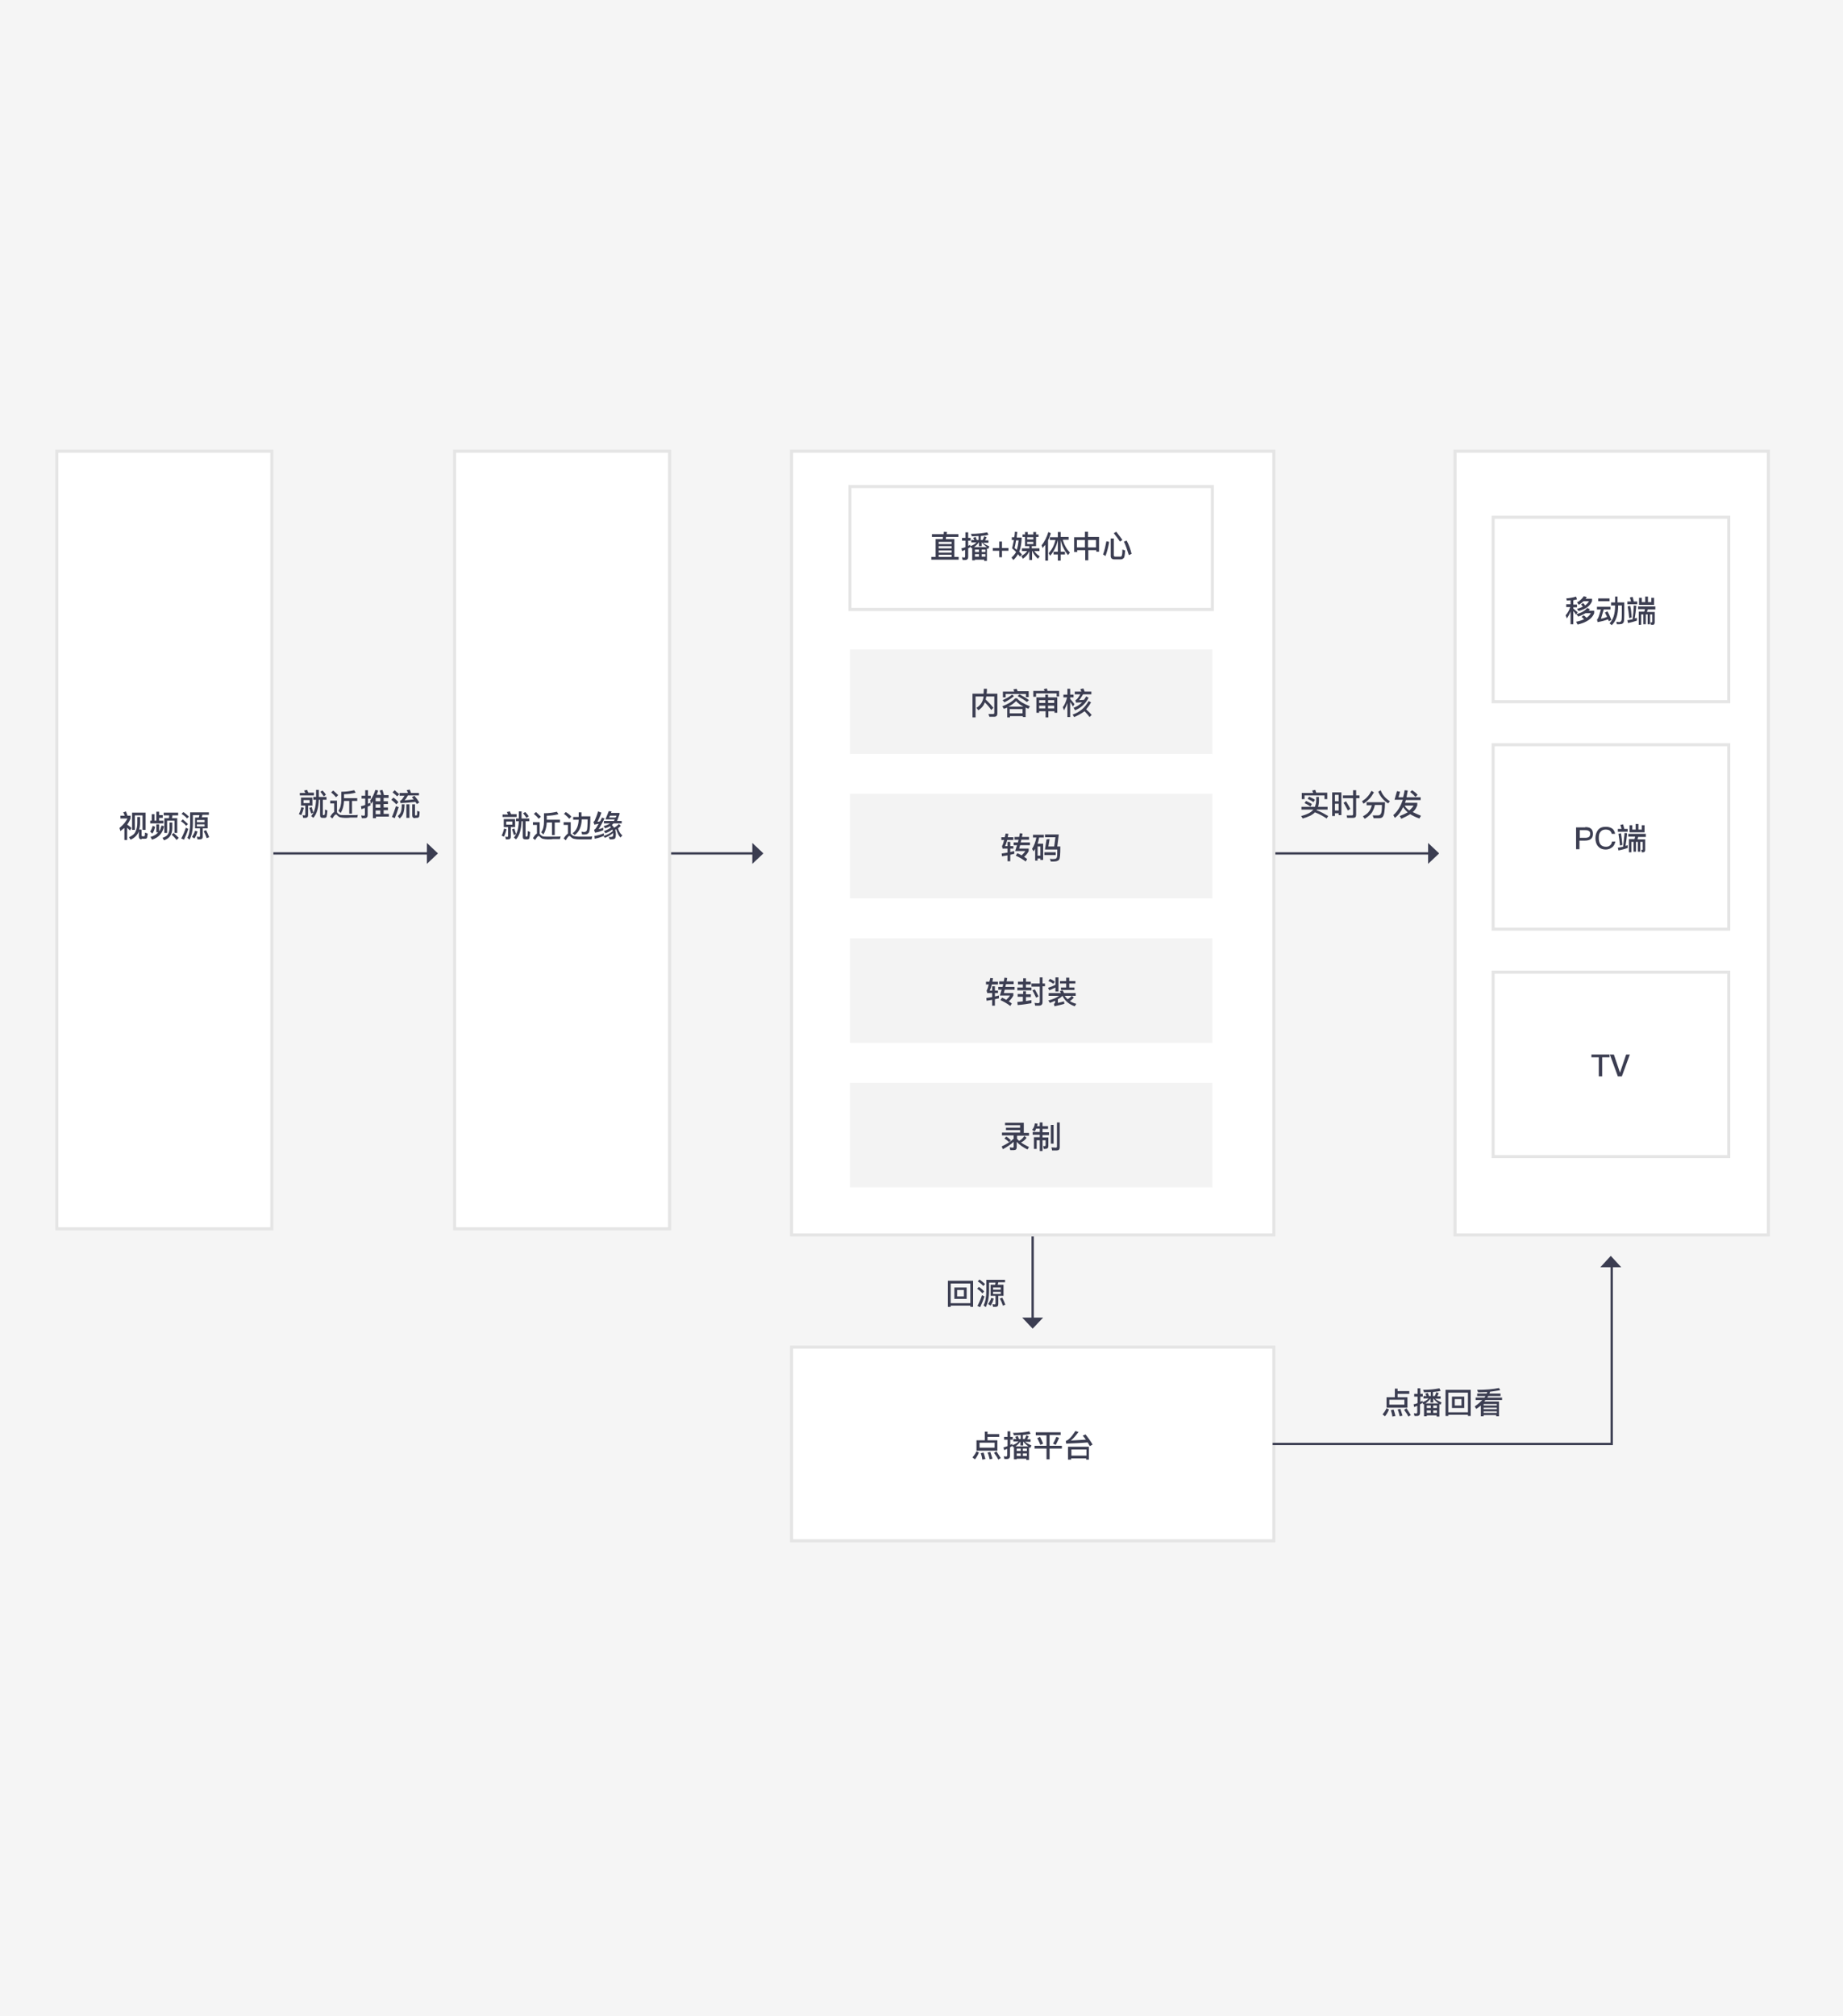 <svg width="600" height="656" viewBox="0 0 600 656" fill="none" xmlns="http://www.w3.org/2000/svg">
<rect width="600" height="656" fill="#F5F5F5"/>
<g filter="url(#filter0_d_1223_1103)">
<path d="M140.28 273.661H77.981" stroke="#3B3D51" stroke-width="0.75" stroke-linecap="square"/>
<path fill-rule="evenodd" clip-rule="evenodd" d="M142.58 273.661L138.98 277.061V270.261L142.58 273.661Z" fill="#3B3D51"/>
<path d="M246.228 273.661H183.928" stroke="#3B3D51" stroke-width="0.75" stroke-linecap="square"/>
<path fill-rule="evenodd" clip-rule="evenodd" d="M248.528 273.661L244.928 277.061V270.261L248.528 273.661Z" fill="#3B3D51"/>
<path d="M88.5 142.8H18.5V395.8H88.5V142.8Z" fill="black"/>
<path d="M88.5 142.8H18.5V395.8H88.5V142.8Z" fill="white" stroke="#E5E5E5"/>
<path d="M39.2 266.4L38.9 265.4C40.2 264.3 41 263.3 41.5 262.3H39.2V261.4H40.6C40.5 261 40.3 260.6 40.1 260.3L41 260C41.2 260.5 41.4 261 41.5 261.4H42.5V262.2C42.3 262.9 41.9 263.6 41.4 264.3C41.9 264.6 42.4 265 42.8 265.4L42.3 266.2C42 265.9 41.7 265.6 41.4 265.3V269.3H40.5V265.4C40 265.7 39.6 266.1 39.2 266.4ZM46.1 269.1C45.5 269.1 45.2 268.8 45.2 268.1V266.4C45.1 266.7 45 267.1 44.8 267.3C44.3 268.1 43.5 268.8 42.5 269.2L42 268.4C43 267.9 43.8 267.4 44.1 266.6C44.5 265.8 44.7 264.9 44.7 263.7V261.8H45.6V263.7C45.6 264.5 45.5 265.2 45.3 265.9H46.1V267.8C46.1 268 46.2 268.1 46.4 268.1H46.9C47 268.1 47.1 268.1 47.1 267.9C47.2 267.8 47.2 267.4 47.2 266.9L48.1 267.2C48 268 47.9 268.6 47.8 268.7C47.6 268.9 47.4 268.9 47.1 268.9H46.1V269.1ZM47.4 266H46.4V261.3H43.9V266H43V260.4H47.4V266Z" fill="#3B3D51"/>
<path d="M50.5 265C50.3 265.9 50 266.7 49.6 267.2L48.9 266.6C49.2 266.1 49.5 265.5 49.7 264.7L50.5 265ZM51.8 260.1V261.2H53V262.1H51.8V263H53.2V263.9H48.9V263H49.4V260.9H50.3V263H50.9V260.1H51.8ZM53.4 264.8C53 267 51.7 268.5 49.5 269.2L49 268.3C50.1 268 50.9 267.5 51.5 266.8H50.9V264.2H51.8V266.5C52.2 266 52.4 265.3 52.6 264.6L53.4 264.8ZM56.1 263.6V265.4C56.1 266.5 55.8 267.4 55.4 268C55 268.6 54.3 269.1 53.4 269.4L52.9 268.6C53.8 268.3 54.4 267.9 54.7 267.4C55 266.9 55.2 266.2 55.2 265.4V263.6H56.1ZM58 260.4V261.3H56.1C56.1 261.6 56.1 261.9 56 262.2H57.7V267H56.8V263H54.4V267H53.5V262.2H55C55 261.9 55.1 261.6 55.1 261.3H53.3V260.4H58ZM58.2 268.6L57.5 269.3C57.1 268.8 56.6 268.2 55.9 267.6L56.5 267C57.1 267.5 57.7 268.1 58.2 268.6Z" fill="#3B3D51"/>
<path d="M61.2 264.1L60.6 264.7C60.2 264.2 59.7 263.7 58.9 263.2L59.5 262.6C60.2 263.2 60.8 263.7 61.2 264.1ZM61.3 265.7C60.9 267 60.4 268.1 59.9 269.2L59 268.8C59.6 267.7 60.1 266.5 60.5 265.3L61.3 265.7ZM61.5 261.7L60.9 262.3C60.5 261.8 59.9 261.3 59.1 260.8L59.7 260.2C60.4 260.7 61 261.2 61.5 261.7ZM64.7 262C64.8 261.7 64.9 261.5 64.9 261.2H62.8V263.8C62.8 266.1 62.4 267.9 61.7 269.2L61 268.6C61.6 267.5 61.9 265.9 61.9 263.8V260.3H68V261.1H65.9C65.8 261.4 65.8 261.6 65.7 261.9H67.6V265.5H66V268.2C66 268.8 65.7 269.1 65.1 269.1H64.3L64.1 268.2C64.3 268.2 64.6 268.3 64.8 268.3C65 268.3 65.1 268.2 65.1 267.9V265.5H63.5V262H64.7ZM64.3 266.5C64.1 267.4 63.7 268.2 63.3 268.8L62.5 268.3C62.9 267.7 63.3 267 63.5 266.3L64.3 266.5ZM66.6 263.5V262.8H64.1V263.5H66.6ZM66.6 264.2H64.1V264.9H66.6V264.2ZM68.1 268.4L67.3 268.7C67 267.8 66.7 267.1 66.3 266.4L67.1 266.1C67.5 266.9 67.8 267.6 68.1 268.4Z" fill="#3B3D51"/>
<path d="M98.9 258.8C98.7 259.7 98.4 260.5 98.1 261.2L97.3 260.9C97.6 260.3 97.9 259.5 98.1 258.6L98.9 258.8ZM99.4 254C99.3 253.7 99.1 253.5 99 253.2L100 253C100.1 253.3 100.2 253.6 100.4 253.9H102.2V254.8H97.6V254H99.4ZM101.7 255.5V258.1H100.3V261.2C100.3 261.8 100 262.1 99.4 262.1H98.7L98.5 261.2C98.7 261.2 98.9 261.3 99.1 261.3C99.3 261.3 99.4 261.2 99.4 261V258.1H98V255.5H101.7ZM100.8 256.3H98.8V257.3H100.8V256.3ZM102 260.4L101.3 260.7C101.1 260 100.9 259.4 100.7 258.8L101.5 258.6C101.6 259.3 101.9 259.9 102 260.4ZM105 262.1C104.4 262.1 104.2 261.8 104.2 261.2V256.2H103.8C103.7 258.9 103.1 260.9 102 262.1L101.3 261.5C102.3 260.4 102.8 258.6 102.9 256.2H102V255.3H102.9V253H103.8V255.3H106.3V256.2H105.1V261C105.1 261.2 105.2 261.2 105.3 261.2H105.5C105.6 261.2 105.6 261.1 105.7 261C105.8 260.8 105.8 260.3 105.8 259.4L106.6 259.7C106.5 260.9 106.4 261.5 106.3 261.8C106.2 262 105.9 262.1 105.7 262.1H105ZM106.1 254.6L105.4 255.1C105.1 254.7 104.8 254.2 104.3 253.6L105 253.2C105.5 253.7 105.9 254.2 106.1 254.6Z" fill="#3B3D51"/>
<path d="M112.3 262.1C111.7 262.1 111.1 262 110.7 261.9C110.3 261.8 110 261.5 109.7 261.2C109.6 261 109.5 261 109.3 261C109.1 261 108.7 261.5 108.2 262.3L107.5 261.7C108 260.9 108.4 260.4 108.8 260.2V257.4H107.5V256.5H109.7V260.3L109.8 260.4C110 260.7 110.3 260.9 110.5 261C110.8 261.2 111.2 261.2 111.8 261.2C112.4 261.2 113 261.2 113.8 261.2C114.3 261.2 114.8 261.2 115.3 261.2C115.8 261.2 116.2 261.2 116.5 261.1L116.3 262H114C113.6 262.1 113 262.1 112.3 262.1ZM110.1 254.7L109.4 255.4C109 254.9 108.5 254.4 107.8 253.8L108.5 253.2C109 253.7 109.6 254.2 110.1 254.7ZM112 256.7C111.9 258.3 111.5 259.6 110.9 260.5L110.2 259.8C110.8 258.9 111.1 257.8 111.1 256.2V253.6C112.7 253.6 114.1 253.4 115.3 253.1L115.8 253.9C114.7 254.2 113.4 254.4 112 254.4V255.7H116.3V256.6H114.6V260.7H113.7V256.6H112V256.7Z" fill="#3B3D51"/>
<path d="M120.5 258.1C120.2 258.2 119.9 258.3 119.7 258.5V261.2C119.7 261.8 119.4 262.2 118.7 262.2H117.8L117.6 261.3C117.9 261.3 118.1 261.4 118.4 261.4C118.7 261.4 118.8 261.3 118.8 261V258.9C118.4 259 118 259.1 117.7 259.3L117.5 258.3C118 258.2 118.4 258.1 118.9 257.9V255.8H117.7V254.9H118.9V253.1H119.8V254.9H120.7V255.8H119.8V257.5C120.1 257.4 120.4 257.3 120.6 257.1V258.1H120.5ZM122.3 262.2H121.4V256.7C121.2 257 121 257.3 120.8 257.5L120.5 256.5C121.3 255.4 121.8 254.3 122.2 253L123.1 253.2C123 253.7 122.8 254.2 122.6 254.6H124.1C123.9 254.1 123.8 253.6 123.6 253.2L124.5 253C124.7 253.6 124.9 254.2 125 254.7H126.5V255.6H124.9V256.7H126.3V257.6H124.9V258.7H126.3V259.6H124.9V260.8H126.6V261.7H122.4V262.2H122.3ZM122.3 255.6V256.7H123.8V255.6H122.3ZM122.3 258.8H123.8V257.7H122.3V258.8ZM122.3 260.9H123.8V259.7H122.3V260.9Z" fill="#3B3D51"/>
<path d="M129.7 257L129 257.7C128.6 257.2 128.1 256.8 127.4 256.2L128.1 255.5C128.8 256 129.3 256.5 129.7 257ZM129.8 258.6C129.4 259.9 129 261.1 128.5 262.2L127.6 261.8C128.1 260.7 128.5 259.5 128.9 258.3L129.8 258.6ZM130 254.4L129.3 255.1C128.9 254.7 128.4 254.3 127.8 253.8L128.5 253.1C129 253.6 129.5 254 130 254.4ZM131.7 257.7C131.7 259 131.5 260 131.3 260.6C131.1 261.2 130.7 261.8 130.1 262.3L129.5 261.5C130 261.1 130.3 260.7 130.5 260.2C130.7 259.7 130.8 258.9 130.8 257.7H131.7ZM130.2 256.6C130.3 256.6 130.3 256.5 130.4 256.5C130.8 256.3 131.2 255.7 131.7 254.9H130.1V254H132.8C132.7 253.7 132.6 253.4 132.4 253.1L133.4 252.9C133.5 253.2 133.7 253.6 133.8 254H136.4V254.8H132.8C132.4 255.5 132.1 256 131.7 256.4C132.7 256.3 133.7 256.2 134.7 256.1C134.5 255.9 134.3 255.6 134.1 255.4L134.9 254.9C135.6 255.7 136.1 256.4 136.5 257.1L135.7 257.6C135.6 257.4 135.4 257.1 135.2 256.9C133.7 257.1 132.2 257.2 130.4 257.3L130.2 256.6ZM133.3 257.7V262.1H132.3V257.7H133.3ZM135.2 262.2C134.5 262.2 134.2 261.9 134.2 261.3V257.7H135.1V261.1C135.1 261.2 135.1 261.3 135.2 261.3H135.6C135.7 261.3 135.8 261.1 135.8 260.9C135.8 260.6 135.8 260.3 135.8 259.8L136.6 260.1C136.6 261 136.5 261.6 136.4 261.8C136.3 262 136 262.1 135.6 262.1H135.2V262.2Z" fill="#3B3D51"/>
<path d="M466.228 273.661H403.928" stroke="#3B3D51" stroke-width="0.75" stroke-linecap="square"/>
<path fill-rule="evenodd" clip-rule="evenodd" d="M468.528 273.661L464.928 277.061V270.261L468.528 273.661Z" fill="#3B3D51"/>
<path d="M424.1 262.3L423.6 261.5C425.5 261 426.7 260.4 427.4 259.6L427.6 259.4H423.7V258.5H428.1C428.3 257.9 428.5 257.2 428.5 256.5V255.3H429.4V256.5C429.4 257.2 429.3 257.9 429.1 258.5H432.2V259.4H428.7C428.7 259.5 428.6 259.6 428.6 259.6C430 260.1 431.2 260.8 432.4 261.5L431.9 262.3C430.7 261.5 429.4 260.8 428.1 260.3C427.2 261.2 425.9 261.8 424.1 262.3ZM432.1 256H431.2V254.8H424.7V256H423.8V254H427.5C427.4 253.7 427.3 253.5 427.2 253.2L428.2 253C428.3 253.3 428.4 253.6 428.5 253.9H432.1V256ZM427.1 257.6L426.6 258.4C426 257.9 425.3 257.6 424.7 257.3L425.2 256.6C425.8 256.9 426.5 257.2 427.1 257.6ZM428.1 256.2L427.6 257C427 256.5 426.3 256.2 425.7 255.9L426.2 255.2C426.8 255.5 427.5 255.8 428.1 256.2Z" fill="#3B3D51"/>
<path d="M436.7 261.2H435.8V260.6H434.6V261.5H433.7V253.8H436.7V261.2ZM435.8 256.7V254.6H434.6V256.7H435.8ZM435.8 259.7V257.5H434.6V259.7H435.8ZM438.6 262.2L438.4 261.3C439 261.3 439.5 261.3 440.1 261.3C440.3 261.3 440.5 261.2 440.5 260.9V255.7H437.2V254.8H440.5V253.1H441.5V254.8H442.6V255.7H441.5V261.1C441.5 261.8 441.2 262.1 440.5 262.1H438.6V262.2ZM439.6 259.2L438.8 259.7C438.4 259 438 258.1 437.4 257.2L438.2 256.7C438.8 257.7 439.3 258.5 439.6 259.2Z" fill="#3B3D51"/>
<path d="M447.3 253.8C446.8 254.6 446.4 255.3 445.9 255.8C445.4 256.3 444.8 256.9 443.9 257.5L443.4 256.7C444 256.3 444.6 255.9 445.2 255.2C445.7 254.7 446.1 254 446.5 253.3L447.3 253.8ZM444.9 257.9V257H450.9C450.9 258.3 450.8 259.3 450.7 260.1C450.6 260.9 450.4 261.4 450.2 261.7C450 262 449.6 262.2 449.1 262.2H447.2L446.9 261.3C447.5 261.3 448 261.3 448.6 261.3C449.1 261.3 449.4 261.1 449.6 260.7C449.8 260.3 449.9 259.3 449.9 257.9H447.6C447.4 258.9 447 259.8 446.6 260.4C446.1 261.1 445.3 261.8 444.3 262.4L443.7 261.6C444.6 261.1 445.3 260.6 445.7 260C446.1 259.5 446.4 258.8 446.6 258H444.9V257.9ZM452.5 256.7L451.9 257.4C450.4 256.4 449.3 255.1 448.7 253.6L449.5 253.1C450 254.6 451.1 255.8 452.5 256.7Z" fill="#3B3D51"/>
<path d="M454.8 253.4L455.8 253.6L455.3 255.4H456.8C457 254.7 457.1 253.9 457.3 253.1L458.3 253.2C458.2 254 458 254.7 457.9 255.4H462.5V256.3H457.7C457.6 256.6 457.5 256.9 457.4 257.2H461.4V258C461.1 258.8 460.7 259.6 459.9 260.2C460.7 260.6 461.6 261 462.6 261.4L462.1 262.3C460.9 261.9 459.9 261.4 459.1 260.9C458.3 261.4 457.3 261.9 456.2 262.4L455.7 261.5C456.7 261.1 457.6 260.7 458.3 260.3C457.7 259.8 457.2 259.2 456.8 258.6C456.1 260.1 455.2 261.3 454.1 262.1L453.6 261.2C455 260 456 258.3 456.7 256.2H454L454.8 253.4ZM458.8 259.7C459.4 259.2 459.9 258.6 460.2 258.1H457.3C457.6 258.7 458.1 259.2 458.8 259.7ZM461.5 254.6L460.8 255.3C460.4 254.8 459.8 254.2 459.1 253.7L459.7 253.1C460.5 253.6 461.1 254.1 461.5 254.6Z" fill="#3B3D51"/>
<path d="M336.189 425.992V363.692" stroke="#3B3D51" stroke-width="0.75" stroke-linecap="square"/>
<path fill-rule="evenodd" clip-rule="evenodd" d="M336.189 428.292L332.789 424.692H339.589L336.189 428.292Z" fill="#3B3D51"/>
<path fill-rule="evenodd" clip-rule="evenodd" d="M524.4 404.6L521 408.3H527.8L524.4 404.6Z" fill="#3B3D51"/>
<path d="M316.8 421.2H315.9V420.8H309.5V421.2H308.6V412.7H316.8V421.2ZM315.9 420V413.6H309.5V420H315.9ZM314.7 414.9V418.6H310.7V414.9H314.7ZM313.8 415.7H311.6V417.8H313.8V415.7Z" fill="#3B3D51"/>
<path d="M320.4 416.2L319.8 416.8C319.4 416.3 318.9 415.8 318.1 415.3L318.7 414.7C319.4 415.2 320 415.7 320.4 416.2ZM320.5 417.8C320.1 419.1 319.6 420.2 319.1 421.3L318.2 420.9C318.8 419.8 319.3 418.6 319.7 417.4L320.5 417.8ZM320.7 413.8L320.1 414.4C319.7 413.9 319.1 413.4 318.3 412.9L318.9 412.3C319.6 412.8 320.2 413.3 320.7 413.8ZM323.9 414.1C324 413.8 324.1 413.6 324.1 413.3H322V415.9C322 418.2 321.6 420 320.9 421.3L320.2 420.7C320.8 419.6 321.1 418 321.1 415.9V412.4H327.2V413.2H325C324.9 413.5 324.9 413.7 324.8 414H326.7V417.6H325V420.3C325 420.9 324.7 421.2 324.1 421.2H323.3L323.1 420.3C323.3 420.3 323.6 420.4 323.8 420.4C324 420.4 324.1 420.3 324.1 420V417.6H322.5V414H323.9V414.1ZM323.5 418.5C323.3 419.4 322.9 420.2 322.5 420.8L321.7 420.3C322.1 419.7 322.5 419 322.7 418.3L323.5 418.5ZM325.8 415.6V414.9H323.3V415.6H325.8ZM325.8 416.3H323.3V417H325.8V416.3ZM327.3 420.5L326.5 420.8C326.2 419.9 325.9 419.2 325.5 418.5L326.3 418.2C326.7 419 327 419.7 327.3 420.5Z" fill="#3B3D51"/>
<path d="M452.2 454.6C451.8 455.5 451.4 456.2 450.9 456.8L450.1 456.2C450.6 455.6 451 455 451.4 454.2L452.2 454.6ZM455 447.7V448.6H458.8V449.5H455V450.6H458.2V454H451.4V450.6H454.1V447.8H455V447.7ZM457.2 451.4H452.3V453H457.2V451.4ZM454.3 456.7L453.3 456.9C453.2 456.1 453 455.4 452.8 454.8L453.7 454.6C453.9 455.2 454.1 455.9 454.3 456.7ZM456.6 456.6L455.7 456.8C455.5 456 455.3 455.2 455 454.6L455.9 454.4C456.1 455.1 456.4 455.9 456.6 456.6ZM459.3 456.4L458.5 456.9C458.2 456.2 457.7 455.5 457.1 454.7L457.9 454.2C458.4 455 458.9 455.8 459.3 456.4Z" fill="#3B3D51"/>
<path d="M464.5 456.4V456.8H463.6V452.8C463.5 452.8 463.4 452.9 463.4 452.9L463 452.3V452.5C462.8 452.6 462.5 452.8 462.3 452.9V455.7C462.3 456.3 462 456.7 461.3 456.7H460.5L460.3 455.8C460.5 455.8 460.8 455.9 461 455.9C461.2 455.9 461.4 455.8 461.4 455.5V453.4C461 453.5 460.7 453.7 460.4 453.8L460.2 452.9C460.6 452.8 461.1 452.7 461.5 452.5V450.4H460.4V449.5H461.5V447.7H462.4V449.5H463.2V450.4H462.4V452.1C462.6 452 462.9 451.9 463.1 451.7V452.2C464 451.9 464.6 451.5 465.1 451H463.4V450.2H464.4C464.3 449.9 464.1 449.7 464 449.5L464.8 449.2C465 449.5 465.1 449.8 465.2 450.2H465.8V448.9C465.1 448.9 464.4 449 463.6 449L463.3 448.2C465.4 448.2 467.2 448 468.6 447.7L469 448.5C468.3 448.7 467.5 448.8 466.5 448.9V450.2H467.1C467.3 449.8 467.5 449.4 467.6 449L468.4 449.3C468.2 449.6 468.1 450 467.9 450.3H469V451.1H467.2C467.7 451.5 468.4 451.9 469.3 452.3L469 453C468.9 452.9 468.7 452.9 468.6 452.8V456.9H467.7V456.5H464.5V456.4ZM466.6 451V452.3H465.7V451C465.3 451.6 464.8 452.1 464.1 452.6H468.3C467.6 452.1 467.1 451.6 466.6 451ZM464.5 453.3V454.1H465.8V453.3H464.5ZM464.5 454.9V455.7H465.8V454.9H464.5ZM467.8 454.1V453.3H466.6V454.1H467.8ZM467.8 455.7V454.9H466.6V455.7H467.8Z" fill="#3B3D51"/>
<path d="M478.8 456.7H477.9V456.3H471.5V456.7H470.6V448.2H478.8V456.7ZM477.9 455.5V449.1H471.5V455.5H477.9ZM476.7 450.4V454.1H472.7V450.4H476.7ZM475.8 451.2H473.6V453.3H475.8V451.2Z" fill="#3B3D51"/>
<path d="M484 449.4C484.1 449.2 484.1 449.1 484.2 448.9C483.3 448.9 482.2 449 481.2 449L480.9 448.2C483.7 448.2 486.1 448 488 447.6L488.4 448.3C487.5 448.5 486.3 448.6 485.1 448.8C485 449 485 449.2 484.9 449.4H488.5V450.2H484.5C484.4 450.4 484.3 450.5 484.2 450.7H489V451.5H483.6C483.5 451.7 483.3 451.8 483.2 452H488V456.8H487.1V456.4H483V456.8H482.1V453.3C481.6 453.7 481.1 454.1 480.6 454.4L480.1 453.6C481.1 452.9 481.9 452.2 482.6 451.5H480.4V450.7H483.3C483.4 450.5 483.5 450.4 483.6 450.2H480.9V449.4H484ZM487.3 452.8H483V453.3H487.3V452.8ZM483 454.5H487.3V454H483V454.5ZM483 455.7H487.3V455.2H483V455.7Z" fill="#3B3D51"/>
<path d="M218 142.8H148V395.8H218V142.8Z" fill="black"/>
<path d="M218 142.8H148V395.8H218V142.8Z" fill="white" stroke="#E5E5E5"/>
<path d="M164.9 265.8C164.7 266.7 164.4 267.5 164.1 268.2L163.3 267.9C163.6 267.3 163.9 266.5 164.1 265.6L164.9 265.8ZM165.4 261C165.3 260.7 165.1 260.5 165 260.2L166 260C166.1 260.3 166.2 260.6 166.4 260.9H168.2V261.8H163.6V261H165.4ZM167.7 262.5V265.1H166.3V268.2C166.3 268.8 166 269.1 165.4 269.1H164.7L164.5 268.2C164.7 268.2 164.9 268.3 165.1 268.3C165.3 268.3 165.4 268.2 165.4 268V265.1H164V262.5H167.7ZM166.8 263.3H164.8V264.3H166.8V263.3ZM168 267.4L167.3 267.7C167.1 267 166.9 266.4 166.7 265.8L167.5 265.6C167.6 266.3 167.9 266.9 168 267.4ZM171 269.1C170.4 269.1 170.2 268.8 170.2 268.2V263.2H169.8C169.7 265.9 169.1 267.9 168 269.1L167.3 268.5C168.3 267.4 168.8 265.6 168.9 263.2H168V262.3H168.9V260H169.8V262.3H172.3V263.2H171.1V268C171.1 268.2 171.2 268.2 171.3 268.2H171.5C171.6 268.2 171.6 268.1 171.7 268C171.8 267.8 171.8 267.3 171.8 266.4L172.6 266.7C172.5 267.9 172.4 268.5 172.3 268.8C172.2 269 171.9 269.1 171.7 269.1H171ZM172.1 261.6L171.4 262.1C171.1 261.7 170.8 261.2 170.3 260.6L171 260.2C171.5 260.7 171.9 261.2 172.1 261.6Z" fill="#3B3D51"/>
<path d="M178.3 269.1C177.7 269.1 177.1 269 176.7 268.9C176.3 268.8 176 268.5 175.7 268.2C175.6 268 175.5 268 175.3 268C175.1 268 174.7 268.5 174.2 269.3L173.5 268.7C174 267.9 174.4 267.4 174.8 267.2V264.4H173.5V263.5H175.7V267.3L175.8 267.4C176 267.7 176.3 267.9 176.5 268C176.8 268.2 177.2 268.2 177.8 268.2C178.4 268.2 179 268.2 179.8 268.2C180.3 268.2 180.8 268.2 181.3 268.2C181.8 268.2 182.2 268.2 182.5 268.1L182.3 269H180C179.6 269.1 179 269.1 178.3 269.1ZM176.1 261.7L175.4 262.4C175 261.9 174.5 261.4 173.8 260.8L174.5 260.2C175 260.7 175.6 261.2 176.1 261.7ZM178 263.7C177.9 265.3 177.5 266.6 176.9 267.5L176.2 266.8C176.8 265.9 177.1 264.8 177.1 263.2V260.6C178.7 260.6 180.1 260.4 181.3 260.1L181.8 260.9C180.7 261.2 179.4 261.4 178 261.4V262.7H182.3V263.6H180.6V267.7H179.7V263.6H178V263.7Z" fill="#3B3D51"/>
<path d="M188.5 269.1C187.8 269.1 187.3 269 186.8 268.9C186.4 268.8 186 268.5 185.7 268.2C185.6 268 185.4 268 185.3 268C185.1 268 184.7 268.5 184.2 269.4L183.5 268.8C184 268 184.5 267.5 184.9 267.2V264.4H183.5V263.5H185.8V267.3C185.9 267.3 185.9 267.4 186 267.4C186.2 267.7 186.5 267.9 186.8 268C187.1 268.1 187.6 268.2 188.2 268.2C188.8 268.2 189.5 268.2 190.3 268.2C190.7 268.2 191.2 268.2 191.7 268.2C192.2 268.2 192.5 268.2 192.8 268.1L192.6 269.1H190.5C189.8 269.1 189.1 269.1 188.5 269.1ZM186 261.7L185.3 262.4C184.9 261.9 184.4 261.4 183.6 260.8L184.2 260.2C185 260.7 185.6 261.2 186 261.7ZM189.3 260.1V261.6H192.2C192.2 264.4 192 266.1 191.8 266.7C191.5 267.3 191 267.5 190.3 267.5C190.1 267.5 189.8 267.5 189.5 267.5L189.3 266.6C189.6 266.6 189.9 266.7 190.1 266.7C190.6 266.7 191 266.5 191.1 266C191.2 265.6 191.3 264.4 191.3 262.6H189.4C189.3 264.9 188.6 266.6 187.1 267.7L186.4 267.1C187.7 266.2 188.3 264.7 188.4 262.7H186.6V261.8H188.4V260.3H189.3V260.1Z" fill="#3B3D51"/>
<path d="M195.8 260.4C195.4 261.6 194.9 262.6 194.5 263.4C194.8 263.4 195.1 263.3 195.4 263.2C195.6 262.8 195.8 262.4 196 262L196.8 262.3C196 263.9 195.4 265 194.9 265.8C195.4 265.7 195.9 265.5 196.4 265.3V266.1C195.5 266.5 194.6 266.8 193.7 266.9L193.4 266C193.6 265.9 193.7 265.8 193.8 265.7C194.1 265.4 194.4 264.8 194.9 264C194.5 264.1 194 264.2 193.5 264.3L193.2 263.4C193.4 263.3 193.5 263.2 193.6 263C194 262.1 194.4 261.1 194.7 260L195.8 260.4ZM196.5 268C197.7 267.6 198.7 267.1 199.5 266.4C199.4 266.2 199.4 266 199.3 265.9C198.7 266.4 197.9 266.8 197.1 267.1L196.6 266.4C197.5 266.1 198.3 265.7 198.9 265.2C198.8 265.1 198.7 265 198.6 264.8C198.2 265.1 197.6 265.3 197 265.5L196.5 264.8C197.5 264.5 198.2 264.2 198.6 263.9H196.6V263.1H199.9L200.1 262.6H197.1L198.2 259.9L199.1 260L198.9 260.5H201.7V260.9L200.9 263.1H202.4V263.9H199.7C199.6 264.1 199.4 264.2 199.2 264.4C199.5 264.7 199.7 265 199.9 265.3C200.5 265 201 264.6 201.5 264.1L202.1 264.7C201.8 265 201.5 265.3 201.2 265.5C201.5 266.6 202 267.3 202.6 267.8L202 268.5C201.4 267.9 201 267 200.6 265.8C200.5 265.9 200.4 265.9 200.3 266C200.4 266.4 200.5 266.9 200.5 267.4C200.5 268 200.4 268.5 200.3 268.7C200.1 269 199.7 269.1 199 269.1H198.5L198.2 268.3H198.9C199.2 268.3 199.4 268.2 199.5 268.1C199.6 268 199.6 267.7 199.6 267.3C199.6 267.2 199.6 267.1 199.6 267C198.8 267.7 197.9 268.2 196.9 268.6L196.5 268C195.6 268.4 194.6 268.7 193.6 268.9L193.5 268C194.7 267.8 195.7 267.5 196.6 267.1V268H196.5ZM200.7 261.4H198.6L198.3 262H200.4L200.7 261.4Z" fill="#3B3D51"/>
<path d="M414.7 434.3H257.7V497.3H414.7V434.3Z" fill="black"/>
<path d="M414.7 434.3H257.7V497.3H414.7V434.3Z" fill="white" stroke="#E5E5E5"/>
<path d="M318.7 468.6C318.3 469.5 317.9 470.2 317.4 470.8L316.6 470.2C317.1 469.6 317.5 469 317.9 468.2L318.7 468.6ZM321.5 461.7V462.6H325.3V463.5H321.5V464.6H324.7V468H317.9V464.6H320.6V461.8H321.5V461.7ZM323.8 465.4H318.9V467H323.8V465.4ZM320.8 470.7L319.8 470.9C319.7 470.1 319.5 469.4 319.3 468.8L320.2 468.6C320.4 469.2 320.6 469.9 320.8 470.7ZM323.1 470.6L322.2 470.8C322 470 321.8 469.2 321.5 468.6L322.4 468.4C322.6 469.1 322.9 469.9 323.1 470.6ZM325.8 470.4L325 470.9C324.7 470.2 324.2 469.5 323.6 468.7L324.4 468.2C324.9 469 325.4 469.8 325.8 470.4Z" fill="#3B3D51"/>
<path d="M331 470.4V470.8H330.1V466.8C330 466.8 329.9 466.9 329.9 466.9L329.5 466.3V466.5C329.3 466.6 329 466.8 328.8 466.9V469.7C328.8 470.3 328.5 470.7 327.8 470.7H327L326.8 469.8C327 469.8 327.3 469.9 327.5 469.9C327.7 469.9 327.9 469.8 327.9 469.5V467.4C327.5 467.5 327.2 467.7 326.9 467.8L326.7 466.9C327.1 466.8 327.6 466.7 328 466.5V464.4H326.9V463.5H328V461.7H328.9V463.5H329.7V464.4H328.9V466.1C329.1 466 329.4 465.9 329.6 465.7V466.2C330.5 465.9 331.1 465.5 331.6 465H329.9V464.2H330.9C330.8 463.9 330.6 463.7 330.5 463.5L331.3 463.2C331.5 463.5 331.6 463.8 331.7 464.2H332.3V462.9C331.6 462.9 330.9 463 330.1 463L329.8 462.2C331.9 462.2 333.7 462 335.1 461.7L335.5 462.5C334.8 462.7 334 462.8 333 462.9V464.2H333.6C333.8 463.8 334 463.4 334.1 463L334.9 463.3C334.7 463.6 334.6 464 334.4 464.3H335.5V465.1H333.7C334.2 465.5 334.9 465.9 335.8 466.3L335.4 467.1C335.3 467 335.1 467 335 466.9V471H334.1V470.6H331V470.4ZM333.1 465V466.3H332.2V465C331.8 465.6 331.3 466.1 330.6 466.6H334.8C334.1 466.1 333.6 465.6 333.1 465ZM331 467.3V468.1H332.3V467.3H331ZM331 468.9V469.7H332.3V468.9H331ZM334.3 468.1V467.3H333V468.1H334.3ZM334.3 469.7V468.9H333V469.7H334.3Z" fill="#3B3D51"/>
<path d="M345.3 462V462.9H341.7V466.4H345.7V467.3H341.7V470.8H340.7V467.3H336.8V466.4H340.7V463H337.2V462H345.3ZM339.6 465.7L338.7 466.1C338.4 465.3 338 464.5 337.7 463.9L338.6 463.5C338.9 464.1 339.3 464.9 339.6 465.7ZM344.8 463.8C344.5 464.6 344.1 465.3 343.7 466.1L342.8 465.7C343.3 464.9 343.6 464.2 343.9 463.5L344.8 463.8Z" fill="#3B3D51"/>
<path d="M347 464.8C347.8 464.6 348.8 463.6 350.1 461.6L351.1 461.9C350.3 463 349.5 464 348.6 464.7C350.3 464.6 351.9 464.5 353.5 464.4C353.2 463.9 352.8 463.5 352.5 463.1L353.4 462.7C354.2 463.7 355 464.8 355.7 466L354.8 466.5C354.6 466.1 354.3 465.7 354.1 465.3C352 465.5 349.7 465.6 347.1 465.7L347 464.8ZM354.6 470.9H353.6V470.5H348.7V470.9H347.7V466.7H354.5V470.9H354.6ZM353.7 469.6V467.6H348.8V469.6H353.7Z" fill="#3B3D51"/>
<path fill-rule="evenodd" clip-rule="evenodd" d="M257.7 142.8H414.7V397.8H257.7V142.8Z" fill="black"/>
<path fill-rule="evenodd" clip-rule="evenodd" d="M257.7 142.8H414.7V397.8H257.7V142.8Z" fill="white" stroke="#E5E5E5"/>
<path d="M394.7 154.3H276.7V194.3H394.7V154.3Z" fill="black"/>
<path d="M394.7 154.3H276.7V194.3H394.7V154.3Z" fill="white" stroke="#E5E5E5"/>
<path d="M307.2 169.9C307.2 169.6 307.3 169.3 307.3 169L308.3 169.1C308.3 169.4 308.2 169.6 308.2 169.8H312V170.7H308C308 170.9 307.9 171.2 307.9 171.4H310.7V177.2H312.1V178.1H303.2V177.2H304.6V171.4H306.9C306.9 171.2 307 170.9 307 170.7H303.4V169.8H307.2V169.9ZM309.8 173V172.3H305.6V173H309.8ZM309.8 174.4V173.7H305.6V174.4H309.8ZM309.8 175.8V175.1H305.6V175.8H309.8ZM309.8 177.2V176.5H305.6V177.2H309.8Z" fill="#3B3D51"/>
<path d="M317.4 177.9V178.3H316.5V174.3C316.4 174.3 316.3 174.4 316.3 174.4L315.9 173.8V174C315.7 174.1 315.4 174.3 315.2 174.4V177.2C315.2 177.8 314.9 178.2 314.2 178.2H313.4L313.2 177.3C313.4 177.3 313.7 177.4 313.9 177.4C314.1 177.4 314.2 177.3 314.2 177V174.9C313.9 175 313.5 175.2 313.2 175.3L313 174.4C313.4 174.3 313.9 174.2 314.3 174V171.9H313.2V171H314.3V169.2H315.2V171H316V171.9H315.2V173.6C315.4 173.5 315.7 173.4 315.9 173.2V173.7C316.8 173.4 317.4 173 317.9 172.5H316.2V171.7H317.2C317.1 171.4 316.9 171.2 316.8 171L317.6 170.7C317.7 171 317.9 171.3 318 171.7H318.6V170.4C317.9 170.4 317.2 170.5 316.4 170.5L316.1 169.7C318.2 169.7 320 169.5 321.4 169.2L321.8 170C321.1 170.2 320.3 170.3 319.3 170.4V171.7H319.9C320.1 171.3 320.3 170.9 320.4 170.5L321.2 170.8C321 171.1 320.9 171.5 320.7 171.8H321.8V172.6H320C320.5 173 321.2 173.4 322.1 173.8L321.7 174.6C321.6 174.5 321.4 174.5 321.3 174.4V178.5H320.4V178.1H317.4V177.9ZM319.6 172.4V173.7H318.7V172.4C318.3 173 317.8 173.5 317.1 174H321.3C320.6 173.5 320 173 319.6 172.4ZM317.4 174.8V175.6H318.7V174.8H317.4ZM317.4 176.3V177.1H318.7V176.3H317.4ZM320.8 175.6V174.8H319.6V175.6H320.8ZM320.8 177.1V176.3H319.6V177.1H320.8Z" fill="#3B3D51"/>
<path d="M326.2 172.2V174.3H328.3V175.2H326.2V177.3H325.3V175.2H323.2V174.3H325.3V172.2H326.2Z" fill="#3B3D51"/>
<path d="M331.2 169.1C331.1 169.7 331 170.3 331 170.9H332.6V171.4C332.5 173 332.3 174.3 331.8 175.5C332.2 175.8 332.5 176.2 332.7 176.4L332.1 177.1C331.9 176.9 331.6 176.6 331.4 176.3C331 177 330.5 177.7 329.9 178.2L329.3 177.4C329.9 176.9 330.4 176.3 330.8 175.6C330.4 175.2 330 174.8 329.5 174.4C329.7 173.6 329.9 172.6 330.1 171.7H329.4V170.8H330.2C330.3 170.2 330.4 169.6 330.4 169L331.2 169.1ZM331.6 171.8H330.8C330.6 172.8 330.5 173.6 330.3 174.3C330.6 174.5 330.8 174.7 331 174.9C331.3 174 331.5 173 331.6 171.8ZM336.4 169.9V169.1H337.3V169.9H338.1V170.7H337.3V173.7H335.9V174.4H338.4V175.3H336.7C337.1 175.9 337.7 176.5 338.5 177L337.9 177.8C337.1 177 336.4 176.2 336.1 175.3H336V178.2H335.1V175.3C334.7 176.3 334 177.1 333 177.8L332.5 176.9C333.3 176.5 334 175.9 334.4 175.3H332.7V174.4H335.1V173.7H333.7V170.7H332.9V169.9H333.7V169.1H334.6V169.9H336.4ZM336.4 171.5V170.8H334.4V171.5H336.4ZM336.4 172.3H334.4V173H336.4V172.3Z" fill="#3B3D51"/>
<path d="M339.4 174.3L339.1 173.4C340.1 172.2 340.8 170.7 341.3 169.1L342.1 169.5C341.9 170.3 341.5 171.1 341.2 171.8V178.4H340.3V173.3C340 173.6 339.7 173.9 339.4 174.3ZM344.4 170.7V169.1H345.3V170.7H347.9V171.6H346C346.4 173.2 347.2 174.6 348.3 175.8L347.7 176.6C346.5 175.1 345.7 173.5 345.3 171.7V175.5H346.7V176.4H345.3V178.4H344.4V176.4H343V175.5H344.4V171.7C343.9 173.8 343.1 175.4 341.9 176.8L341.4 176C342.4 174.9 343.2 173.5 343.6 171.7H341.8V170.8H344.4V170.7Z" fill="#3B3D51"/>
<path d="M354.2 169V170.7H357.8V175.5H356.9V175H354.3V178.3H353.3V175H350.7V175.6H349.7V170.8H353.2V169H354.2ZM353.2 174.1V171.7H350.6V174.1H353.2ZM356.8 174.1V171.7H354.2V174.1H356.8Z" fill="#3B3D51"/>
<path d="M361.1 172.3C360.8 174.1 360.4 175.6 359.9 176.9L359.1 176.4C359.6 175.1 359.9 173.6 360.2 172.1L361.1 172.3ZM362.8 178C362 178 361.6 177.6 361.6 176.9V171.2H362.6V176.7C362.6 177 362.8 177.1 363.1 177.1H364.8C365 177.1 365.1 177 365.2 176.8C365.3 176.6 365.4 175.9 365.4 174.8L366.3 175.1C366.2 176.5 366.1 177.4 365.8 177.6C365.6 177.8 365.3 178 364.9 178H362.8ZM365.4 171.7L364.6 172.2C364.1 171.4 363.4 170.5 362.6 169.5L363.4 169C364.2 170.1 364.9 170.9 365.4 171.7ZM368.4 176.2L367.5 176.6C367 175 366.5 173.5 365.9 172.2L366.8 171.9C367.5 173.2 368 174.6 368.4 176.2Z" fill="#3B3D51"/>
<path fill-rule="evenodd" clip-rule="evenodd" d="M473.7 142.8H575.7V397.8H473.7V142.8Z" fill="black"/>
<path fill-rule="evenodd" clip-rule="evenodd" d="M473.7 142.8H575.7V397.8H473.7V142.8Z" fill="white" stroke="#E5E5E5"/>
<path d="M562.8 164.3H486.1V224.3H562.8V164.3Z" fill="black"/>
<path d="M562.8 164.3H486.1V224.3H562.8V164.3Z" fill="white" stroke="#E5E5E5"/>
<path d="M509.9 190.7C511.1 190.6 512.2 190.4 513.1 190.1L513.4 191C513 191.1 512.6 191.2 512.2 191.3V192.7H513.4V193.6H512.2V194C512.7 194.4 513.1 194.8 513.6 195.2L513.2 195.8C514.9 195.4 516 194.7 516.7 193.8L517.6 194.2C517.5 194.4 517.4 194.6 517.2 194.7H519V195.5C518.4 197.2 516.6 198.5 513.6 199.2L513.1 198.3C514.1 198.1 515 197.8 515.7 197.5C515.5 197.2 515.2 197 514.9 196.7L515.6 196.2C515.9 196.4 516.2 196.7 516.5 197C517.1 196.6 517.6 196.1 517.9 195.5H516.2C515.5 195.9 514.7 196.3 513.8 196.6L513.2 195.8L513.1 196C512.8 195.5 512.5 195.1 512.2 194.8V199.1H511.3V194.9C511 195.7 510.6 196.5 510.1 197.2L509.7 196.2C510.4 195.4 510.9 194.5 511.2 193.5H509.9V192.6H511.3V191.3C510.9 191.3 510.5 191.4 510.1 191.4L509.9 190.7ZM516.2 190.8H518.3V191.6C517.7 193.1 516.3 194.2 513.9 194.8L513.4 194.1C514.1 193.9 514.7 193.7 515.3 193.4C515.1 193.1 514.9 192.8 514.7 192.7L515.4 192.2C515.7 192.5 515.9 192.7 516 193C516.6 192.6 517 192.1 517.3 191.6H515.5C515.1 192.1 514.5 192.4 514 192.8L513.4 192C514.3 191.5 515 190.9 515.6 190L516.5 190.2C516.5 190.4 516.4 190.6 516.2 190.8Z" fill="#3B3D51"/>
<path d="M524.3 193.4V194.3H522.1C521.7 195.7 521.4 196.7 521.2 197.3C521.9 197.2 522.5 197 523.2 196.7C523 196.2 522.7 195.8 522.5 195.3L523.3 194.9C523.8 195.7 524.2 196.7 524.6 197.7L523.8 198.1L523.5 197.5C522.5 197.9 521.3 198.2 520.1 198.4L519.9 197.5C520 197.5 520.1 197.5 520.1 197.4C520.4 197 520.7 196 521.2 194.3H519.9V193.4H524.3ZM524 190.7V191.6H520.3V190.7H524ZM526.6 190.1V192H528.8C528.8 195.3 528.8 197.3 528.7 198C528.6 198.8 528.1 199.1 527.2 199.1C527 199.1 526.8 199.1 526.4 199.1L526.2 198.3C526.6 198.3 526.9 198.4 527.1 198.4C527.5 198.4 527.8 198.2 527.9 197.7C528 197.2 528 195.7 528 193H526.8V193.1C526.8 196 526.1 198.1 524.7 199.4L524 198.8C525.2 197.6 525.8 195.7 525.8 193.1V193H524.5V192H525.8V190.1H526.6Z" fill="#3B3D51"/>
<path d="M533 197.9C532.1 198.2 531.1 198.5 530 198.7L529.8 197.8C530.4 197.7 530.9 197.6 531.5 197.5C531.7 196.1 531.8 194.6 531.9 193L532.7 193.1C532.6 194.6 532.4 196 532.2 197.2L532.9 197V197.9H533ZM531 191.7C530.9 191.2 530.7 190.8 530.6 190.4L531.5 190.2C531.6 190.6 531.8 191.1 531.9 191.7H533V192.6H529.8V191.7H531ZM531.2 196.9L530.4 197.1C530.3 195.8 530.1 194.5 529.9 193.3L530.7 193.1C531 194.1 531.1 195.4 531.2 196.9ZM538.9 193.4V194.3H536.4C536.3 194.6 536.3 194.8 536.2 195.1H538.7V198.5C538.7 199 538.5 199.3 538 199.3H537.5L537.3 198.5H537.7C537.8 198.5 537.9 198.4 537.9 198.3V195.9H537.2V199.1H536.4V195.9H535.8V199.1H535V195.9H534.3V199.3H533.5V195H535.3C535.4 194.8 535.5 194.5 535.5 194.2H533.3V193.3H538.9V193.4ZM537.6 190.5H538.5V192.8H533.6V190.5H534.5V191.9H535.6V190.1H536.5V191.9H537.6V190.5Z" fill="#3B3D51"/>
<path d="M562.8 238.3H486.1V298.3H562.8V238.3Z" fill="black"/>
<path d="M562.8 238.3H486.1V298.3H562.8V238.3Z" fill="white" stroke="#E5E5E5"/>
<path d="M516.1 265.1C517.8 265.1 518.6 265.8 518.6 267.3C518.6 268.8 517.7 269.5 516 269.5H514.2V272.3H513.1V265.2H516.1V265.1ZM514.3 268.6H516.1C516.6 268.6 517 268.5 517.3 268.3C517.5 268.1 517.7 267.8 517.7 267.3C517.7 266.9 517.6 266.5 517.3 266.4C517.1 266.2 516.7 266.1 516.1 266.1H514.3V268.6Z" fill="#3B3D51"/>
<path d="M524.9 265.6C525.4 266 525.7 266.6 525.8 267.3H524.7C524.6 266.8 524.4 266.5 524 266.2C523.7 266 523.2 265.9 522.7 265.9C521.9 265.9 521.4 266.2 521 266.7C520.6 267.2 520.5 267.8 520.5 268.7C520.5 269.6 520.7 270.2 521 270.7C521.4 271.2 522 271.5 522.8 271.5C523.3 271.5 523.8 271.4 524.1 271.1C524.5 270.8 524.7 270.4 524.8 269.8H525.9C525.7 270.6 525.4 271.3 524.8 271.7C524.3 272.1 523.6 272.4 522.8 272.4C521.6 272.4 520.8 272 520.2 271.3C519.7 270.7 519.4 269.8 519.4 268.7C519.4 267.6 519.7 266.8 520.2 266.1C520.8 265.3 521.7 265 522.8 265C523.6 265 524.3 265.2 524.9 265.6Z" fill="#3B3D51"/>
<path d="M529.9 271.9C529 272.2 528 272.5 526.9 272.7L526.7 271.8C527.3 271.7 527.8 271.6 528.4 271.5C528.6 270.1 528.7 268.6 528.9 267L529.7 267.1C529.6 268.6 529.4 270 529.2 271.2L529.9 271V271.9ZM527.9 265.7C527.8 265.2 527.6 264.8 527.5 264.4L528.4 264.2C528.5 264.6 528.7 265.1 528.8 265.7H529.9V266.6H526.7V265.7H527.9ZM528.2 270.9L527.4 271.1C527.3 269.8 527.1 268.5 526.9 267.3L527.7 267.1C527.9 268.1 528 269.4 528.2 270.9ZM535.8 267.4V268.3H533.3C533.2 268.6 533.2 268.8 533.1 269.1H535.6V272.5C535.6 273 535.4 273.3 534.9 273.3H534.5L534.3 272.5H534.7C534.8 272.5 534.8 272.4 534.8 272.3V269.9H534V273.1H533.2V269.9H532.6V273.1H531.8V269.9H531.1V273.3H530.3V269H532.1C532.2 268.8 532.3 268.5 532.3 268.2H530.1V267.3H535.8V267.4ZM534.5 264.5H535.4V266.8H530.5V264.5H531.4V265.9H532.5V264.1H533.4V265.9H534.5V264.5Z" fill="#3B3D51"/>
<path d="M562.8 312.3H486.1V372.3H562.8V312.3Z" fill="black"/>
<path d="M562.8 312.3H486.1V372.3H562.8V312.3Z" fill="white" stroke="#E5E5E5"/>
<path d="M524 339.1V340H521.6V346.2H520.5V340H518.1V339.1H524Z" fill="#3B3D51"/>
<path d="M525.4 339.1L527.4 345L529.4 339.1H530.6L528 346.2H526.7L524.1 339.1H525.4Z" fill="#3B3D51"/>
<path fill-rule="evenodd" clip-rule="evenodd" d="M276.7 207.3H394.7V241.3H276.7V207.3Z" fill="#F3F3F3"/>
<path d="M318.5 227.1L317.9 226.3C319 225.6 319.7 224.7 320 223.6C320.1 223.3 320.2 222.9 320.2 222.6H317.6V229.4H316.6V221.7H320.2C320.2 221.2 320.3 220.7 320.3 220.1H321.3C321.3 220.6 321.3 221.2 321.2 221.7H324.7V228.1C324.7 228.8 324.4 229.2 323.7 229.2H322.1L321.8 228.3H323.3C323.6 228.3 323.7 228.2 323.7 227.9V222.6H321.1C321 222.9 321 223.3 320.9 223.6C321.9 224.5 322.7 225.4 323.4 226.3L322.7 227C322.2 226.2 321.5 225.4 320.6 224.5C320.3 225.5 319.6 226.4 318.5 227.1Z" fill="#3B3D51"/>
<path d="M331.1 223.2C331.9 224.2 333.3 225 335.3 225.8L334.8 226.6C334.5 226.5 334.1 226.3 333.9 226.2V229.3H333V229H328.8V229.4H327.9V226.2C327.6 226.4 327.2 226.5 326.8 226.6L326.3 225.8C328.1 225.1 329.5 224.3 330.5 223.2H331.1ZM330.1 222.5C329.3 223.2 328.2 223.9 327 224.5L326.4 223.8C327.6 223.3 328.6 222.7 329.5 222L330.1 222.5ZM331.3 220.9H334.9V222.8H334V221.8H327.4V222.9H326.5V221H330.2C330.1 220.8 330 220.5 329.9 220.3L330.9 220.1C331.1 220.3 331.2 220.6 331.3 220.9ZM333.2 225.9C332.2 225.4 331.4 224.8 330.8 224.1C330.1 224.8 329.3 225.4 328.3 225.9H333.2ZM332.9 228.1V226.7H328.7V228.1H332.9ZM335 223.8L334.3 224.4C333.6 223.8 332.6 223.2 331.3 222.5L331.9 221.9C333.2 222.6 334.2 223.2 335 223.8Z" fill="#3B3D51"/>
<path d="M344.9 222.6H344V221.6H337.3V222.7H336.4V220.8H340.1C340 220.6 339.9 220.4 339.8 220.2L340.8 220C340.9 220.2 341 220.5 341 220.8H344.8V222.6H344.9ZM338.3 227.4V227.9H337.4V222.9H340.3V222H341.2V222.9H344.2V227.9H343.3V227.4H341.3V229.4H340.4V227.4H338.3ZM338.3 223.8V224.7H340.3V223.8H338.3ZM338.3 226.5H340.3V225.6H338.3V226.5ZM343.2 223.8H341.2V224.7H343.2V223.8ZM343.2 226.5V225.6H341.2V226.5H343.2Z" fill="#3B3D51"/>
<path d="M348.4 229.3H347.5V224.7C347.2 225.6 346.8 226.4 346.4 227.1L346 226.1C346.7 225.2 347.1 224.1 347.4 222.9H346.2V222H347.5V220.1H348.4V222H349.5V222.9H348.4V223.4C348.9 223.9 349.3 224.5 349.8 225.1L349.3 225.9C349 225.3 348.7 224.8 348.4 224.4V229.3ZM349.7 229.3L349.2 228.5C351.5 227.7 353.2 226.3 354.4 224.1L355.2 224.5C354.7 225.4 354.2 226.1 353.6 226.8C354.3 227.4 354.9 228 355.4 228.6L354.7 229.3C354.3 228.7 353.7 228.1 353.1 227.4C352 228.2 350.9 228.8 349.7 229.3ZM352.1 221.1C352 220.8 351.8 220.5 351.7 220.2L352.7 220C352.8 220.3 353 220.6 353.1 221H355.3V221.9H352.6C352.1 222.7 351.7 223.4 351.3 223.8C351.8 223.8 352.4 223.7 352.9 223.7C353.1 223.4 353.4 223 353.6 222.6L354.4 223C353.4 225 351.9 226.3 350 227.1L349.5 226.3C350.6 225.9 351.5 225.3 352.3 224.5C351.7 224.5 351 224.6 350.3 224.6L350.1 223.8C350.2 223.8 350.2 223.8 350.3 223.7C350.7 223.5 351.1 222.9 351.7 221.9H349.9V221H352.1V221.1Z" fill="#3B3D51"/>
<path fill-rule="evenodd" clip-rule="evenodd" d="M276.7 254.3H394.7V288.3H276.7V254.3Z" fill="#F3F3F3"/>
<path d="M328.9 269.9V271.3H329.9V272.1H328.9V273.2C329.3 273.1 329.8 273 330.2 272.9V273.8C329.8 273.9 329.4 274 328.9 274.1V276.2H328V274.3C327.4 274.4 326.8 274.5 326.2 274.6L326.1 273.7C326.8 273.6 327.4 273.5 328 273.4V272.1H326.4L326.2 271.3C326.5 270.8 326.7 270.1 326.9 269.3H326V268.4H327.1C327.2 268 327.3 267.6 327.4 267.2L328.3 267.3C328.2 267.7 328.1 268 328.1 268.4H329.9V269.3H327.9C327.7 270.1 327.5 270.7 327.2 271.3H328V269.9H328.9ZM331.8 268.3C331.9 267.9 331.9 267.5 332 267.1L332.9 267.2C332.8 267.6 332.8 268 332.7 268.3H335V269.2H332.5C332.4 269.5 332.4 269.8 332.3 270.1H335.3V271H332.1C332 271.4 331.9 271.7 331.8 272.1H334.9V272.9C334.6 273.5 334.1 274.2 333.4 274.8C333.8 275 334.1 275.3 334.4 275.5L333.9 276.3C332.9 275.5 331.8 274.9 330.7 274.4L331.2 273.6C331.7 273.8 332.1 274 332.6 274.3C333.1 273.8 333.5 273.4 333.8 272.9H330.5C330.7 272.3 330.9 271.7 331.1 271H330V270.1H331.4C331.5 269.8 331.5 269.5 331.6 269.2H330.3V268.3H331.8Z" fill="#3B3D51"/>
<path d="M339.6 275.8H338.7V275.3H337.8V276H337V272.2C336.8 272.5 336.7 272.7 336.5 273L336 272.2C336.7 271.1 337.1 269.9 337.4 268.5H336.3V267.6H339.8V268.5H338.3C338.2 269.2 338 269.9 337.8 270.5H339.6V275.8ZM338.7 274.4V271.4H337.8V274.4H338.7ZM343.7 273.3V274.2H340V273.3H343.7ZM341.7 269L341.3 271.4H343.2L343.6 268.4H340.2V267.5H344.7L344.2 271.4H345.2C345.2 273.9 345.1 275.3 344.8 275.7C344.5 276.1 343.9 276.3 343 276.3C342.7 276.3 342.4 276.3 342.1 276.3L341.8 275.4C342.2 275.5 342.5 275.5 342.7 275.5C343.4 275.5 343.9 275.4 344 275.1C344.2 274.8 344.2 273.9 344.2 272.4H340.2L340.7 269.1L341.7 269Z" fill="#3B3D51"/>
<path fill-rule="evenodd" clip-rule="evenodd" d="M276.7 301.3H394.7V335.3H276.7V301.3Z" fill="#F3F3F3"/>
<path d="M323.9 316.9V318.3H324.9V319.1H323.9V320.2C324.3 320.1 324.8 320 325.2 319.9V320.8C324.8 320.9 324.4 321 323.9 321.1V323.2H323V321.3C322.4 321.4 321.8 321.5 321.2 321.6L321.1 320.7C321.8 320.6 322.4 320.5 323 320.4V319.1H321.4L321.2 318.3C321.5 317.8 321.7 317.1 321.9 316.3H321V315.4H322.1C322.2 315 322.3 314.6 322.4 314.2L323.3 314.3C323.2 314.7 323.1 315 323.1 315.4H324.9V316.3H322.9C322.7 317.1 322.5 317.7 322.2 318.3H323V316.9H323.9ZM326.8 315.3C326.9 314.9 326.9 314.5 327 314.1L327.9 314.2C327.8 314.6 327.8 315 327.7 315.3H330V316.2H327.5C327.4 316.5 327.4 316.8 327.3 317.1H330.3V318H327.1C327 318.4 326.9 318.7 326.8 319.1H329.9V319.9C329.6 320.5 329.1 321.2 328.4 321.8C328.8 322 329.1 322.3 329.4 322.5L328.9 323.3C327.9 322.5 326.8 321.9 325.7 321.4L326.2 320.6C326.7 320.8 327.1 321 327.6 321.3C328.1 320.8 328.5 320.4 328.8 319.9H325.5C325.7 319.3 325.9 318.7 326.1 318H325V317.1H326.4C326.5 316.8 326.5 316.5 326.6 316.2H325.3V315.3H326.8Z" fill="#3B3D51"/>
<path d="M333.1 315.4V314.3H334V315.4H335.6V316.3H334V317.3H335.8V318.2H331.2V317.3H333V316.3H331.4V315.4H333.1ZM333.1 319.5V318.5H334V319.5H335.6V320.4H334V321.7C334.7 321.6 335.3 321.5 335.8 321.4V322.4C334.5 322.6 333 322.9 331.3 323L331.2 322C331.8 321.9 332.5 321.9 333 321.8V320.3H331.3V319.4H333.1V319.5ZM338.5 316V314H339.4V316H340.2V316.9H339.4V322.1C339.4 322.8 339 323.2 338.2 323.2H337L336.8 322.3C337.2 322.3 337.5 322.4 337.9 322.4C338.3 322.4 338.5 322.2 338.5 321.9V317H335.8V316H338.5ZM338.1 320.2L337.3 320.6C336.9 319.7 336.5 318.9 336.1 318.2L336.9 317.9C337.3 318.6 337.7 319.4 338.1 320.2Z" fill="#3B3D51"/>
<path d="M345.4 319.1C345.3 318.9 345.1 318.7 345 318.5L345.9 318.2C346.1 318.5 346.3 318.8 346.4 319.1H350.2V320H346.6C346.9 320.4 347.2 320.8 347.6 321.1C348.1 320.8 348.6 320.4 348.9 320L349.6 320.6C349.2 321 348.8 321.4 348.3 321.7C348.9 322.1 349.6 322.4 350.4 322.6L349.9 323.4C348.1 322.8 346.7 321.7 345.9 320C345.5 320.4 345 320.8 344.4 321.1V322.3C345.1 322.1 345.8 322 346.4 321.8L346.5 322.6C345.6 322.9 344.5 323.1 343.3 323.4L343.1 322.6C343.4 322.5 343.5 322.3 343.5 322.1V321.6C343 321.8 342.4 322.1 341.8 322.3L341.3 321.5C342.9 321.1 344 320.6 344.8 320H341.4V319.1H345.4ZM344.6 314.1V318.6H343.6V317.3C343 317.6 342.3 317.9 341.6 318.2L341.2 317.4C342.1 317.1 342.9 316.8 343.6 316.4V314H344.6V314.1ZM343.4 315.4L342.9 316.1C342.4 315.7 341.9 315.4 341.3 315.2L341.8 314.5C342.5 314.7 343 315.1 343.4 315.4ZM347.1 315.2V314.1H348.1V315.2H350.1V316H348.1V317.3H349.8V318.1H345.4V317.3H347.1V316H345.1V315.2H347.1Z" fill="#3B3D51"/>
<path fill-rule="evenodd" clip-rule="evenodd" d="M276.7 348.3H394.7V382.3H276.7V348.3Z" fill="#F3F3F3"/>
<path d="M333.3 361.4V364.6H335V365.5H331.1V366.5C331.3 366.7 331.5 367 331.8 367.2C332.5 366.8 333 366.3 333.5 365.6L334.2 366.2C333.7 366.9 333.1 367.4 332.4 367.7C333.2 368.3 334 368.7 335 369.2L334.5 370C333.1 369.3 331.9 368.5 331 367.5V369.2C331 369.9 330.7 370.2 330.1 370.2H328.9L328.7 369.3C329.1 369.3 329.4 369.4 329.7 369.4C329.9 369.4 330 369.3 330 369V367.5C329 368.4 327.8 369.2 326.5 369.9L326.1 369C327.6 368.3 328.9 367.5 330 366.5V365.4H326.2V364.5H332.1V363.7H327.5V362.9H332.1V362.1H327.2V361.3H333.3V361.4ZM329.1 367L328.5 367.6C328.1 367.2 327.6 366.8 327 366.4L327.6 365.8C328.2 366.1 328.7 366.6 329.1 367Z" fill="#3B3D51"/>
<path d="M336.8 364.1L336 363.6C336.5 363.1 336.8 362.4 336.9 361.5L337.8 361.6C337.8 361.9 337.7 362.1 337.6 362.4H338.5V361.2H339.4V362.4H341.2V363.3H339.4V364.4H341.5V365.3H339.4V366.1H341.3V368.8C341.3 369.5 341 369.8 340.3 369.8H339.8L339.6 368.9H340C340.3 368.9 340.4 368.8 340.4 368.6V367H339.4V370.5H338.5V367H337.5V369.8H336.6V366H338.5V365.2H336.2V364.3H338.5V363.2H337.3C337.2 363.6 337 363.9 336.8 364.1ZM343 362V368.1H342.1V362H343ZM342.5 370.2L342.3 369.3C342.8 369.3 343.2 369.4 343.7 369.4C344 369.4 344.1 369.3 344.1 369V361.2H345V369.3C345 370 344.7 370.3 344 370.3H342.5V370.2Z" fill="#3B3D51"/>
<path d="M414.7 465.8H524.7V406.6" stroke="#3B3D51" stroke-width="0.75" stroke-linecap="square"/>
</g>
<defs>
<filter id="filter0_d_1223_1103" x="10" y="138.3" width="574.2" height="371.5" filterUnits="userSpaceOnUse" color-interpolation-filters="sRGB">
<feFlood flood-opacity="0" result="BackgroundImageFix"/>
<feColorMatrix in="SourceAlpha" type="matrix" values="0 0 0 0 0 0 0 0 0 0 0 0 0 0 0 0 0 0 127 0" result="hardAlpha"/>
<feOffset dy="4"/>
<feGaussianBlur stdDeviation="4"/>
<feComposite in2="hardAlpha" operator="out"/>
<feColorMatrix type="matrix" values="0 0 0 0 0 0 0 0 0 0 0 0 0 0 0 0 0 0 0.06 0"/>
<feBlend mode="normal" in2="BackgroundImageFix" result="effect1_dropShadow_1223_1103"/>
<feBlend mode="normal" in="SourceGraphic" in2="effect1_dropShadow_1223_1103" result="shape"/>
</filter>
</defs>
</svg>

